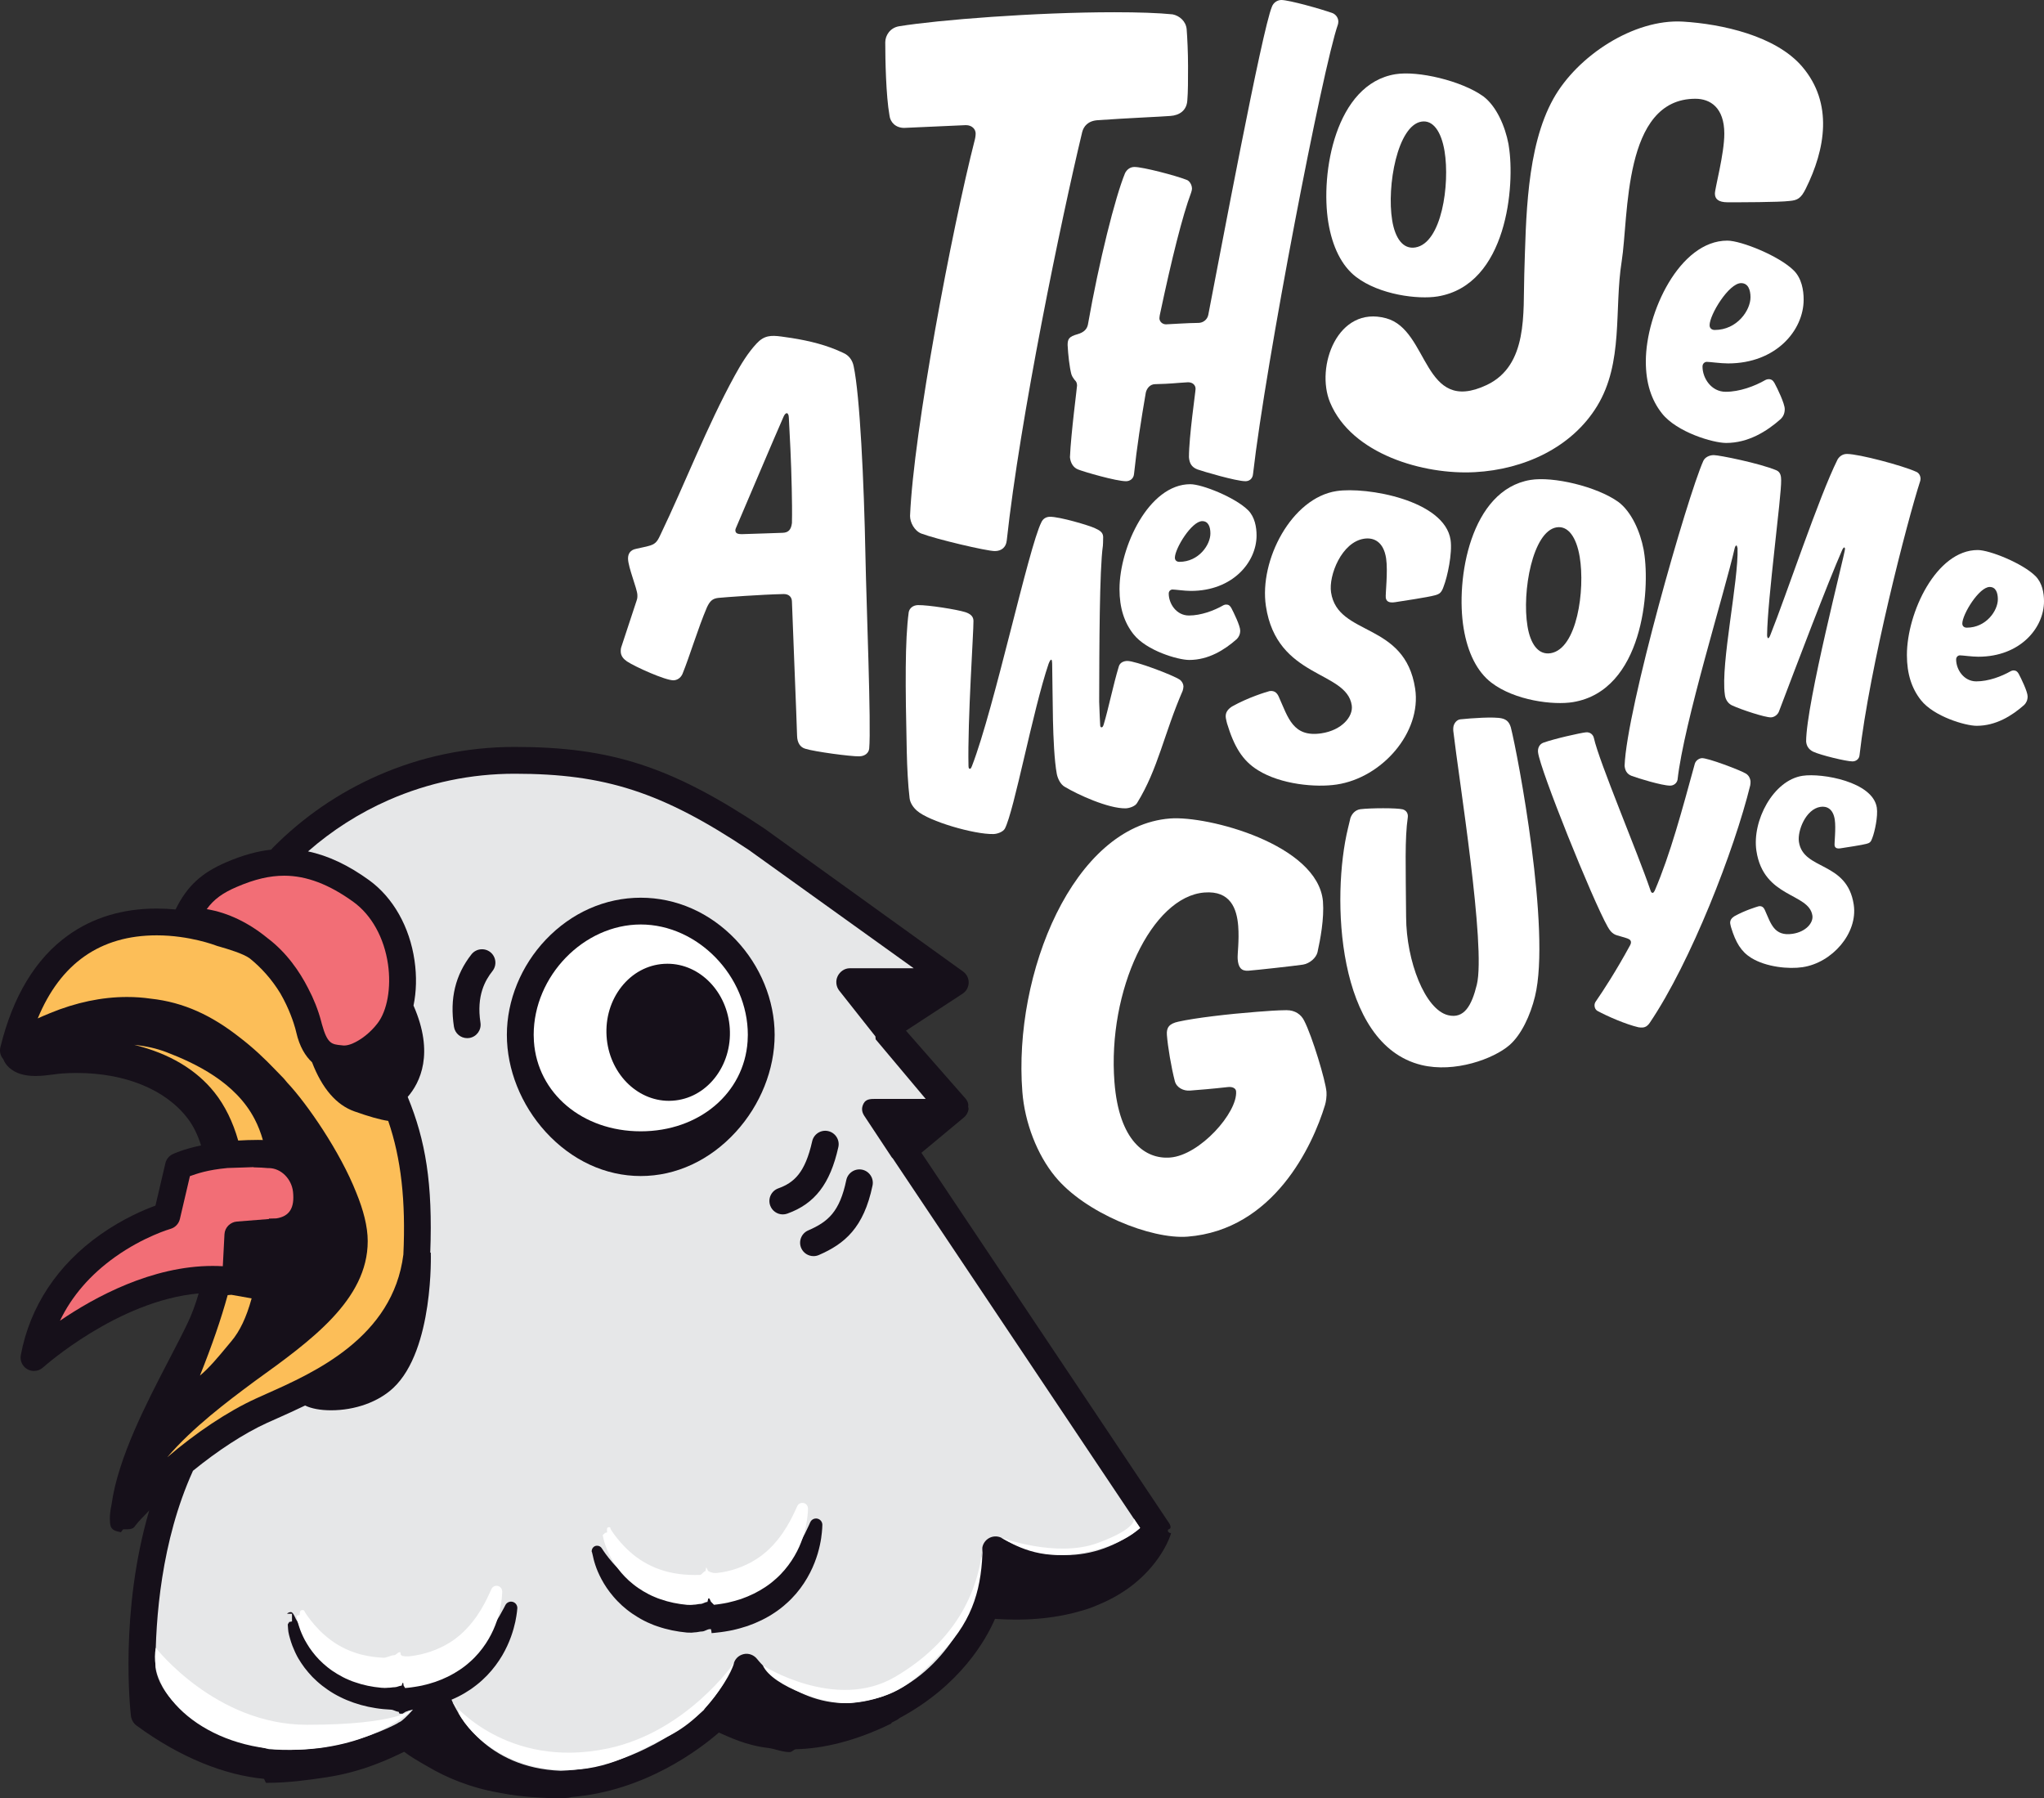 <?xml version="1.0" encoding="utf-8"?>
<!-- Generator: Adobe Illustrator 17.0.0, SVG Export Plug-In . SVG Version: 6.00 Build 0)  -->
<!DOCTYPE svg PUBLIC "-//W3C//DTD SVG 1.1//EN" "http://www.w3.org/Graphics/SVG/1.1/DTD/svg11.dtd">
<svg version="1.1" id="Isolation_Mode" xmlns="http://www.w3.org/2000/svg" xmlns:xlink="http://www.w3.org/1999/xlink" x="0px"
	 y="0px" width="266px" height="233.999px" viewBox="0 0 266 233.999" enable-background="new 0 0 266 233.999"
	 xml:space="preserve">
<rect x="0" y="0" width="266" height="233.999" fill="#333333" stroke="none"/>
<g>
	<g>
		<path fill="#FFFFFF" d="M172.865,28.959c0.521,3.164,1.738,5.635,3.597,7.066c3.055,2.345,8.085,2.965,10.63,2.549
			c9.093-1.496,10.082-14.542,9.258-19.561l-0.044-0.292c-0.44-2.304-1.562-4.904-3.282-6.191c-2.83-2.023-8.504-3.357-11.437-2.872
			C173.795,10.937,171.807,22.515,172.865,28.959z M184.982,15.827c1.524-0.251,2.591,1.314,3.01,3.856
			c0.703,4.293-0.36,11.953-3.806,12.519c-1.632,0.267-2.636-1.251-3.008-3.504C180.434,24.176,181.878,16.337,184.982,15.827z"/>
		<path fill="#FFFFFF" d="M194.085,88.835c3.051,2.335,8.085,2.954,10.628,2.53c9.091-1.511,10.065-14.557,9.229-19.578
			l-0.047-0.283c-0.44-2.309-1.569-4.907-3.294-6.193c-2.83-2.017-8.504-3.344-11.439-2.856c-7.795,1.299-9.76,12.881-8.687,19.317
			C190.996,84.94,192.22,87.406,194.085,88.835z M202.564,68.625c1.522-0.251,2.594,1.308,3.015,3.846
			c0.712,4.293-0.332,11.953-3.777,12.529c-1.637,0.27-2.649-1.249-3.017-3.502C198.034,76.981,199.459,69.138,202.564,68.625z"/>
		<path fill="#FFFFFF" d="M152.583,76.713c0.362,0,1.556,0.182,2.401,0.182c5.429,0,8.541-3.741,8.541-7.213
			c0-1.065-0.218-2.403-1.103-3.288c-1.653-1.65-5.964-3.385-7.524-3.385c-5.382,0-9.209,8.14-9.209,13.66
			c0,2.449,0.627,4.356,1.829,5.871c1.689,2.134,5.78,3.34,7.245,3.34c2.494,0,4.581-1.292,6.186-2.715
			c0.267-0.27,0.447-0.626,0.447-1.109c0-0.626-0.851-2.362-1.156-2.939c-0.18-0.311-0.358-0.447-0.669-0.447
			c-0.178,0-0.358,0.09-0.358,0.09c-1.243,0.712-2.938,1.335-4.492,1.335c-1.643,0-2.625-1.557-2.625-2.849
			C152.094,76.895,152.361,76.713,152.583,76.713z M156.457,67.815c0.798,0,1.061,0.754,1.061,1.605
			c0,1.466-1.503,3.693-4.044,3.693c-0.309,0-0.578-0.176-0.578-0.538C152.897,71.378,155.077,67.815,156.457,67.815z"/>
		<path fill="#FFFFFF" d="M255.056,85.281c0.356,0,1.556,0.178,2.403,0.178c5.428,0,8.541-3.737,8.541-7.206
			c0-1.067-0.22-2.4-1.11-3.286c-1.649-1.651-5.96-3.391-7.518-3.391c-5.386,0-9.214,8.147-9.214,13.664
			c0,2.447,0.627,4.358,1.827,5.872c1.689,2.133,5.784,3.337,7.251,3.337c2.496,0,4.579-1.292,6.186-2.714
			c0.267-0.268,0.445-0.622,0.445-1.109c0-0.625-0.851-2.36-1.158-2.939c-0.18-0.309-0.354-0.445-0.669-0.445
			c-0.176,0-0.354,0.09-0.354,0.09c-1.243,0.712-2.939,1.335-4.493,1.335c-1.647,0-2.627-1.559-2.627-2.849
			C254.567,85.458,254.838,85.281,255.056,85.281z M258.931,76.381c0.802,0,1.063,0.757,1.063,1.606
			c0,1.464-1.509,3.691-4.046,3.691c-0.311,0-0.578-0.176-0.578-0.536C255.37,79.946,257.548,76.381,258.931,76.381z"/>
		<path fill="#FFFFFF" d="M126.968,17.374c0,0.365-0.089,0.727-0.089,0.727c-3.015,11.771-7.996,38.098-8.448,49.039
			c0,0.823,0.542,1.916,1.459,2.287c1.91,0.727,8.482,2.283,9.579,2.283c0.821,0,1.454-0.457,1.546-1.372
			c1.732-15.959,7.082-41.745,9.817-53.147c0.184-0.727,0.73-1.462,2.009-1.55c3.921-0.279,8.392-0.459,9.483-0.554
			c1.188-0.086,2.102-0.725,2.189-2.003c0.095-1.097,0.095-2.641,0.095-4.474c0-1.822-0.095-3.738-0.182-4.828
			c-0.097-1.006-0.914-1.733-1.829-1.915c-1.825-0.185-4.463-0.275-7.569-0.275c-10.306,0-22.989,1.003-28.002,1.822
			c-1.182,0.183-1.821,1.188-1.821,2.095c0,2.283,0.092,6.931,0.546,9.492c0.093,0.911,0.816,1.642,1.916,1.642
			c0.183,0,7.93-0.36,8.027-0.36C126.511,16.284,126.968,16.827,126.968,17.374z"/>
		<path fill="#FFFFFF" d="M147.633,21.728c-0.546,0-0.972,0.311-1.222,0.801c-1.285,3.125-3.37,11.404-4.838,19.736
			c-0.125,0.555-0.495,0.985-1.355,1.228c-1.099,0.306-1.281,0.613-1.281,1.408c0.059,1.227,0.243,2.881,0.489,3.805
			c0.121,0.365,0.3,0.549,0.426,0.737c0.188,0.183,0.311,0.363,0.311,0.73c0,0.248-0.794,6.255-0.923,9.32
			c0.064,0.735,0.432,1.35,1.042,1.593c0.737,0.304,4.967,1.534,6.254,1.534c0.489,0,0.98-0.306,1.04-0.919
			c0.368-3.494,0.923-7.052,1.535-10.607c0.125-0.552,0.548-1.103,1.228-1.103c2.329-0.062,2.179-0.122,4.262-0.247
			c0.616,0,0.987,0.369,0.987,0.856c0,0.375-0.862,6.196-0.862,8.892c0.059,0.735,0.303,1.286,1.103,1.593
			c0.677,0.243,5.026,1.534,6.25,1.534c0.495,0,0.927-0.306,0.984-0.919c1.656-14.527,9.085-52.936,11.049-58.514
			c0,0,0.055-0.184,0.055-0.366c0-0.489-0.307-0.916-0.733-1.105C171.898,1.16,167.735,0,166.755,0
			c-0.555,0-1.044,0.369-1.226,0.862c-1.289,3.001-6.76,32.275-8.288,40.12c-0.123,0.611-0.676,1.037-1.289,1.037
			c-1.226,0-3.959,0.187-4.207,0.187c-0.489,0-0.862-0.367-0.862-0.8c0-0.181,0.068-0.49,0.068-0.49
			c1.529-7.232,2.939-12.868,4.046-15.811c0,0,0.123-0.363,0.123-0.55c0-0.489-0.309-1.045-0.739-1.167
			C152.97,22.837,148.743,21.728,147.633,21.728z"/>
		<path fill="#FFFFFF" d="M193.473,50.102c-8.358,3.941-7.444-7.138-13.071-8.682c-6.328-1.736-9.239,6.298-7.313,10.945
			c2.803,6.753,12.197,9.445,18.855,9.076c6.408-0.347,12.607-3.211,15.891-8.585c3.474-5.674,2.21-12.566,3.205-18.838
			c0.932-5.843,0.123-21.166,9.591-21.166c1.924,0,3.766,1.134,3.766,4.549c0,2.624-1.224,7.089-1.224,7.791
			c0,0.689,0.438,1.132,1.66,1.132c1.402,0,6.739,0,8.051-0.173c1.052-0.086,1.493-0.356,2.102-1.574
			c2.568-5.155,3.612-11.138-0.453-15.902c-3.436-4.028-10.471-5.556-15.523-5.863c-6.4-0.377-13.753,4.47-16.859,10.04
			c-3.546,6.354-3.555,15.729-3.785,22.834C198.201,40.683,198.895,47.541,193.473,50.102z"/>
		<path fill="#FFFFFF" d="M111.095,47.669c-0.151-0.787-0.617-1.432-1.355-1.746c-2.114-1.015-4.404-1.57-6.712-1.936
			c-0.446-0.071-0.891-0.132-1.338-0.193c-1.386-0.182-2.246-0.151-3.24,0.917c-1.138,1.229-2.018,2.684-2.82,4.142
			c-3.691,6.733-6.42,13.947-9.741,20.86c-0.378,0.798-0.631,1.129-1.555,1.353c0,0-0.852,0.212-1.574,0.358
			c-0.718,0.143-1.038,0.615-1.031,1.275c0.028,1.181,1.2,3.928,1.217,4.719c0.008,0.263,0.008,0.459-0.116,0.789l-1.991,6.04
			c0,0-0.066,0.202-0.059,0.528c0.012,0.591,0.354,0.978,0.816,1.297c1.07,0.709,4.996,2.474,6.049,2.456
			c0.46-0.012,0.917-0.279,1.164-0.814c0.95-2.326,2.001-5.9,3.195-8.695c0.381-0.795,0.706-1.134,1.495-1.216
			c0.787-0.079,5.527-0.435,8.491-0.499c0.658-0.007,1.061,0.378,1.07,0.975c0.02,1.045,0.64,15.954,0.669,17.469
			c0.02,0.924,0.424,1.511,1.083,1.69c1.195,0.379,5.892,1.008,7.005,0.984c0.794-0.017,1.246-0.48,1.298-1.013
			c0.274-2.977-0.365-18.73-0.487-24.992C112.437,62.539,111.894,51.407,111.095,47.669z M103.061,68.063
			c-0.114,0.924-0.505,1.254-1.231,1.271c-0.857,0.015-3.556,0.14-5.205,0.172c-0.658,0.012-0.922-0.11-0.928-0.513
			C95.694,68.861,95.82,68.6,95.82,68.6c2.393-5.588,4.595-10.835,6.173-14.427c0.128-0.262,0.261-0.398,0.393-0.405
			c0.132,0,0.266,0.197,0.272,0.598c0.11,2.102,0.307,5.588,0.378,9.215C103.066,65.095,103.094,66.61,103.061,68.063z"/>
		<path fill="#FFFFFF" d="M136.798,85.843c0.116-0.003,0.121,0.367,0.127,0.525c0.011,0.409,0.072,5.893,0.104,7.348
			c0.053,2.29,0.174,5.257,0.504,7.019c0.131,0.623,0.493,1.346,1.016,1.644c1.654,1.001,5.685,2.856,7.941,2.81
			c0.525-0.017,1.27-0.29,1.493-0.706c2.739-4.439,3.499-9.02,5.924-14.587c0.051-0.157,0.106-0.419,0.104-0.574
			c-0.008-0.314-0.191-0.67-0.483-0.877c-0.881-0.598-5.795-2.459-6.838-2.435c-0.462,0.012-0.934,0.207-1.086,0.699
			c-0.72,2.354-1.342,5.481-1.973,7.569c-0.082,0.273-0.167,0.371-0.281,0.371c-0.119,0.004-0.176-0.097-0.18-0.358
			c0,0-0.104-1.978-0.127-2.963c0.019-6.872,0.032-17.196,0.485-20.322c0,0,0.044-0.732,0.034-1.151
			c-0.017-0.625-0.544-0.878-1.073-1.121c-0.701-0.345-4.607-1.511-5.881-1.486c-0.462,0.017-0.862,0.229-1.082,0.703
			c-1.664,3.265-6.125,24.209-9.032,31.714c-0.11,0.268-0.163,0.379-0.279,0.379c-0.112,0-0.174-0.102-0.178-0.372
			c-0.133-5.979,0.676-17.546,0.646-18.897c-0.011-0.622-0.489-0.929-1.069-1.119c-1.101-0.347-4.825-0.939-6.158-0.913
			c-0.639,0.018-1.093,0.393-1.199,0.918c-0.493,3.704-0.448,9.429-0.253,18.167c0.049,2.129,0.153,4.214,0.366,6.032
			c0.069,0.622,0.491,1.234,0.96,1.635c1.54,1.379,7.456,3.098,9.944,3.039c0.525-0.008,1.266-0.285,1.495-0.704
			c1.218-2.318,3.631-15.376,5.693-21.455C136.624,85.956,136.737,85.843,136.798,85.843z"/>
		<path fill="#FFFFFF" d="M154.537,160.926c11.206-0.875,16.283-11.808,17.896-17.127c0.127-0.413,0.237-1.152,0.191-1.715
			c-0.114-1.446-1.855-7.239-2.907-9.27c-0.383-0.779-1.16-1.365-2.297-1.359c-1.137,0.006-2.424,0.1-3.874,0.214
			c-3.711,0.288-7.969,0.786-10.196,1.281c-1.204,0.258-1.569,0.775-1.492,1.738c0.116,1.529,0.563,4.178,1.031,6.003
			c0.233,0.874,1.16,1.289,1.96,1.228c1.289-0.102,2.742-0.212,4.994-0.464c0.565-0.049,0.989,0.163,1.018,0.565
			c0.214,2.74-4.709,8.313-8.579,8.609c-3.229,0.256-6.656-2.151-7.251-9.816c-0.925-11.933,4.859-24.145,11.714-24.671
			c3.383-0.265,4.213,2.105,4.391,4.358c0.15,1.937-0.121,3.661-0.068,4.307c0.078,1.052,0.442,1.586,1.414,1.51
			c1.131-0.087,5.875-0.614,7.073-0.788c0.881-0.146,1.715-0.868,1.899-1.609c0.364-1.647,0.887-4.37,0.711-6.624
			c-0.658-7.407-14.981-11.172-19.901-10.786c-12.578,0.97-20.417,20.162-19.219,35.559c0.309,4.031,1.933,8.203,4.262,11.027
			C141.163,157.822,149.782,161.29,154.537,160.926z"/>
		<path fill="#FFFFFF" d="M184.969,138.586c4.346,1.065,9.415-0.807,11.46-2.577c1.554-1.347,2.733-3.885,3.332-6.354
			c2.104-8.592-2.24-31.441-3.144-34.995c-0.184-0.606-0.472-1.007-1.154-1.172c-0.997-0.247-3.995-0.032-5.416,0.118
			c-0.462,0.052-0.783,0.472-0.889,0.888c-0.059,0.268-0.032,0.608-0.032,0.608c0.709,6.167,4.268,28.105,3.064,33.03
			c-0.667,2.731-1.652,4.484-3.743,3.974c-2.989-0.73-5.437-7.019-5.46-12.799c-0.046-6.62-0.182-10.146,0.218-12.935
			c0.076-0.538-0.212-0.939-0.684-1.058c-0.785-0.188-4.12-0.177-5.494-0.012c-0.692,0.107-1.092,0.622-1.281,1.129l-0.315,1.316
			C173.236,116.709,173.911,135.876,184.969,138.586z"/>
		<path fill="#FFFFFF" d="M159.69,94.158c0.906,2.973,1.99,4.823,4.025,6.073c2.977,1.859,7.533,2.268,10.236,1.859
			c5.907-0.883,11.066-6.783,10.215-12.465c-1.321-8.782-10.078-6.751-10.948-12.55c-0.332-2.195,1.38-6.538,4.308-6.974
			c1.234-0.186,2.528,0.365,2.86,2.566c0.252,1.687-0.108,4.676-0.044,5.124c0.07,0.45,0.394,0.69,1.183,0.576
			c0.902-0.139,4.336-0.654,5.162-0.89c0.665-0.162,0.927-0.369,1.204-1.218c0.457-1.166,1.139-4.259,0.881-6.006
			c-0.781-5.177-10.939-6.935-14.822-6.352c-5.858,0.875-10.105,8.996-9.21,14.965c1.416,9.464,10.488,8.357,11.172,12.916
			c0.218,1.464-1.3,3.247-3.946,3.644c-3.718,0.559-4.332-2.058-5.547-4.753c-0.169-0.378-0.472-0.851-1.202-0.742
			c-0.5,0.136-2.759,0.817-4.882,2.002c-0.576,0.373-0.912,0.825-0.809,1.503C159.557,93.653,159.69,94.158,159.69,94.158z"/>
		<path fill="#FFFFFF" d="M238.748,110.015c0.045,0.292,0.261,0.454,0.771,0.375c0.586-0.09,2.826-0.426,3.368-0.581
			c0.432-0.103,0.601-0.241,0.783-0.796c0.294-0.756,0.743-2.773,0.574-3.91c-0.506-3.38-7.135-4.529-9.663-4.149
			c-3.821,0.576-6.593,5.871-6.008,9.759c0.925,6.174,6.84,5.452,7.285,8.427c0.144,0.952-0.845,2.116-2.572,2.377
			c-2.424,0.362-2.826-1.342-3.616-3.1c-0.114-0.245-0.307-0.559-0.787-0.488c-0.326,0.094-1.793,0.535-3.182,1.305
			c-0.373,0.243-0.597,0.544-0.531,0.98c0.023,0.146,0.11,0.47,0.11,0.47c0.591,1.942,1.298,3.149,2.623,3.968
			c1.95,1.207,4.914,1.476,6.68,1.207c3.849-0.574,7.213-4.421,6.658-8.128c-0.858-5.728-6.57-4.405-7.135-8.185
			c-0.214-1.431,0.896-4.262,2.807-4.55c0.805-0.121,1.647,0.239,1.859,1.672C238.939,107.774,238.706,109.721,238.748,110.015z"/>
		<path fill="#FFFFFF" d="M230.119,83.047c-0.104,0-0.155-0.204-0.155-0.408c0.051-4.658,1.882-18.145,1.829-20.12
			c0-0.503-0.051-1.063-0.606-1.314c-2.178-0.917-7.452-1.98-8.157-1.98c-0.612,0-1.166,0.304-1.37,0.759
			c-2.081,4.668-9.984,32.317-10.24,39.666c0.053,0.559,0.256,1.061,0.912,1.314c0.806,0.306,3.953,1.271,5.015,1.271
			c0.455,0,0.866-0.306,0.963-0.759c0.815-7.397,6.14-24.409,7.45-30.193c0.053-0.199,0.155-0.302,0.207-0.302
			c0.051,0,0.1,0.103,0.152,0.358c0.148,4.203-2.215,15.072-1.655,19.025c0.046,0.504,0.3,1.114,0.908,1.417
			c1.317,0.608,4.306,1.571,5.066,1.571c0.462,0,0.915-0.353,1.067-0.761c2.327-6.129,6.271-16.543,8.244-21.052
			c0.1-0.2,0.201-0.303,0.252-0.303c0.051,0,0.102,0.103,0.102,0.2c0,0.611-5.058,20.093-5.058,25.057
			c0.051,0.558,0.303,1.015,0.912,1.323c0.963,0.453,4.306,1.266,5.119,1.266c0.455,0,0.86-0.307,0.912-0.764
			c1.317-11.554,6.222-30.53,7.895-35.699c0,0,0.051-0.153,0.051-0.303c0-0.404-0.201-0.815-0.661-0.963
			c-1.673-0.759-7.349-2.28-8.917-2.28c-0.555,0-0.961,0.302-1.213,0.706c-2.435,4.872-6.648,17.592-8.778,22.915
			C230.369,82.694,230.22,83.047,230.119,83.047z"/>
		<path fill="#FFFFFF" d="M222.12,47.088c0.409,0,1.793,0.204,2.765,0.204c6.248,0,9.836-4.308,9.836-8.305
			c0-1.223-0.256-2.767-1.281-3.785c-1.895-1.899-6.86-3.889-8.657-3.889c-6.197,0-10.6,9.37-10.6,15.724
			c0,2.814,0.716,5.014,2.102,6.763c1.941,2.454,6.656,3.841,8.346,3.841c2.867,0,5.274-1.484,7.12-3.124
			c0.307-0.311,0.51-0.717,0.51-1.284c0-0.717-0.966-2.715-1.33-3.381c-0.203-0.357-0.409-0.51-0.764-0.51
			c-0.207,0-0.411,0.102-0.411,0.102c-1.435,0.825-3.387,1.54-5.176,1.54c-1.897,0-3.021-1.793-3.021-3.28
			C221.559,47.293,221.864,47.088,222.12,47.088z M226.581,36.843c0.917,0,1.224,0.87,1.224,1.841c0,1.689-1.736,4.255-4.662,4.255
			c-0.358,0-0.661-0.21-0.661-0.618C222.482,40.941,224.989,36.843,226.581,36.843z"/>
		<path fill="#FFFFFF" d="M207.692,130.289c-0.131,0.174-0.209,0.385-0.18,0.637c0.021,0.252,0.153,0.497,0.373,0.622
			c1.306,0.709,3.72,1.755,5.342,2.132c0.163,0.028,0.421,0.049,0.565,0.028c0.406-0.042,0.684-0.28,0.902-0.61
			c5.346-7.908,10.999-22.453,13.076-30.899c0.03-0.15,0.051-0.408,0.036-0.559c-0.038-0.303-0.18-0.697-0.572-0.956
			c-0.658-0.429-5.085-2.105-5.788-2.026c-0.402,0.048-0.771,0.347-0.885,0.717c-1.647,5.999-3.176,11.754-5.221,16.527
			c-0.085,0.164-0.169,0.281-0.271,0.288c-0.097,0.007-0.218-0.078-0.296-0.375c-1.706-4.997-6.673-16.693-7.349-19.777
			c-0.097-0.44-0.495-0.802-1.05-0.74c-0.756,0.086-4.08,0.827-5.551,1.357c-0.529,0.217-0.726,0.744-0.665,1.251
			c0.263,2.263,7.065,19.149,9.053,22.681c0.25,0.432,0.572,0.955,1.251,1.135l1.114,0.328c0.368,0.112,0.642,0.229,0.673,0.531
			c0.017,0.201-0.112,0.421-0.112,0.421C210.339,126.317,208.607,128.969,207.692,130.289z"/>
	</g>
	<g>
		<path fill="#16101A" d="M152,199.068c0-0.042,0.206-0.087,0.202-0.129c-0.002-0.017,0.105-0.032,0.101-0.049
			c-0.008-0.055,0.035-0.11,0.02-0.163c-0.004-0.017,0.018-0.028,0.016-0.038c-0.013-0.04-0.012-0.089-0.029-0.129
			c-0.006-0.019-0.008-0.034-0.015-0.055c-0.017-0.038-0.03-0.08-0.05-0.114c-0.008-0.015-0.013-0.032-0.017-0.047
			c-0.029-0.051-0.063-0.102-0.092-0.152l0,0l-32.227-48.18l5.526-4.595c0.061-0.051,0.121-0.106,0.174-0.165
			c0.011-0.017,0.026-0.028,0.036-0.047c0.051-0.059,0.1-0.121,0.144-0.186c0.002-0.007,0.01-0.017,0.015-0.028
			c0.036-0.055,0.066-0.119,0.095-0.18c0.008-0.017,0.015-0.036,0.023-0.051c0.029-0.07,0.057-0.142,0.078-0.218
			c0-0.013,0.004-0.023,0.008-0.034c0.015-0.068,0.03-0.129,0.038-0.197c0.002-0.021,0.002-0.04,0.004-0.061
			c0.004-0.011-0.024-0.026-0.022-0.036c0.006-0.064-0.029-0.129-0.029-0.193c0-0.015,0-0.03,0-0.04
			c0-0.068,0.019-0.135,0.009-0.201c-0.004-0.021,0.007-0.038,0.004-0.055c-0.019-0.074-0.033-0.15-0.056-0.224
			c-0.004-0.002,0-0.011,0-0.017c-0.004-0.01-0.007-0.019-0.009-0.032c-0.032-0.061-0.054-0.129-0.09-0.193
			c-0.007-0.008-0.01-0.023-0.019-0.029c-0.034-0.072-0.082-0.14-0.123-0.203c-0.013-0.008-0.027-0.025-0.038-0.038
			c-0.017-0.023-0.03-0.042-0.051-0.061l-7.725-8.806l7.372-4.815c0.055-0.038,0.106-0.078,0.155-0.119
			c0.011-0.006,0.021-0.017,0.032-0.028c0.1-0.083,0.18-0.178,0.26-0.271c0.006-0.015,0.015-0.03,0.021-0.04
			c0.036-0.053,0.072-0.101,0.101-0.157c0,0,0.004,0,0.004-0.008c0.025-0.047,0.053-0.102,0.074-0.157
			c0.011-0.015,0.013-0.032,0.019-0.047c0.023-0.055,0.042-0.114,0.059-0.176c0-0.007,0.004-0.011,0.004-0.015
			c0.015-0.055,0.028-0.116,0.034-0.171c0.004-0.013,0.008-0.025,0.011-0.04c0.006-0.064,0.013-0.127,0.013-0.188l0.004-0.011
			c0,0-0.004-0.008-0.004-0.015c0.004-0.061,0-0.114-0.006-0.172c0-0.015,0-0.025-0.004-0.04c-0.004-0.064-0.013-0.121-0.029-0.18
			c-0.002-0.015-0.004-0.023-0.008-0.038c-0.008-0.032-0.013-0.061-0.026-0.089c-0.004-0.021-0.01-0.038-0.021-0.061
			c-0.002-0.011-0.006-0.028-0.011-0.04c-0.021-0.064-0.047-0.119-0.074-0.171c-0.004-0.008-0.008-0.013-0.008-0.021
			c-0.025-0.051-0.055-0.097-0.085-0.146c-0.009-0.015-0.015-0.021-0.021-0.032c-0.04-0.055-0.074-0.11-0.114-0.152
			c-0.004-0.008-0.013-0.011-0.015-0.017c-0.038-0.042-0.076-0.083-0.116-0.121c-0.008-0.011-0.023-0.023-0.03-0.032
			c-0.047-0.04-0.095-0.078-0.144-0.119c-0.002,0-0.006-0.004-0.011-0.006l-25.844-18.601c-0.019-0.013-0.035-0.024-0.051-0.037
			c-12.02-8.021-19.907-10.594-32.46-10.594c-6.188,0-12.178,1.251-17.802,3.718c-5.128,2.254-9.733,5.417-13.689,9.414
			c-0.071,0.071-0.134,0.15-0.191,0.233c-1.835,0.202-3.729,0.73-5.837,1.633c-3.251,1.388-5.119,3.108-6.614,6.152
			c-0.775-0.074-1.596-0.118-2.448-0.118c-4.433,0-8.323,1.172-11.556,3.495c-4.213,3.022-7.171,7.919-8.796,14.555
			c-0.139,0.563,0.016,1.143,0.383,1.558c0.152,0.402,0.404,0.771,0.753,1.086c0.81,0.737,1.934,1.094,3.432,1.094
			c0.855,0,1.699-0.114,2.443-0.212c0.371-0.049,0.723-0.095,0.987-0.112c0.637-0.047,1.284-0.07,1.923-0.07
			c6.288,0,11.548,2.141,14.423,5.878c0.738,0.953,1.329,2.147,1.772,3.549c-2.407,0.508-3.637,1.114-3.726,1.156
			c-0.46,0.229-0.798,0.658-0.915,1.16l-1.293,5.52c-1.432,0.517-4.213,1.681-7.171,3.769c-5.599,3.953-9.177,9.38-10.351,15.685
			c-0.14,0.737,0.209,1.478,0.863,1.842c0.267,0.15,0.561,0.22,0.851,0.22c0.423,0,0.843-0.152,1.172-0.451
			c0.1-0.093,9.742-8.704,20.259-9.638c-0.423,1.486-0.959,2.846-1.392,3.76c-0.655,1.38-1.497,3.002-2.388,4.717
			c-3.032,5.825-6.731,12.947-7.558,19.001c-0.333,1.512-0.201,2.42-0.161,2.634c0.132,0.686,0.655,0.805,1.332,0.953
			c0.127,0.032,0.256-0.377,0.386-0.377c0,0,0.003,0,0.007,0c0.003,0,0.008,0,0.011,0c0.652,0,1.223,0.061,1.521-0.472
			c0.536-0.716,1.141-1.244,1.812-1.983c-3.888,13.214-2.46,26.093-2.388,26.718c0.055,0.481,0.311,0.969,0.7,1.259
			c5.78,4.243,11.561,6.472,16.585,6.951c0.112,0.025,0.219,0.527,0.331,0.527c0.014,0,0.029,0,0.045,0
			c2.888,0,5.522-0.386,7.742-0.717c4.779-0.711,8.419-2.484,10.155-3.329c0.685,0.538,1.73,1.164,3.111,1.95
			c2.298,1.355,5.396,2.709,9.266,3.382c1.618,0.33,3.378,0.54,5.273,0.631c0.965,0.07,1.74,0.081,2.333,0.081l0,0
			c0.875,0,1.33-0.056,1.412-0.062c0.126-0.017,0.241-0.052,0.356-0.086c9.583-0.769,16.739-6.248,19.208-8.393
			c1.266,0.542,3.496,1.67,6.447,2.007c0.866,0.114,1.788,0.535,2.778,0.535h0.004c0.266,0,0.532-0.361,0.803-0.375
			c3.544-0.078,7.758-1.064,12.378-3.33c0.032-0.015,0.064-0.125,0.096-0.141c0.202-0.085,0.401-0.218,0.603-0.307
			c0.15-0.068,0.282-0.175,0.402-0.276c7.947-4.271,11.275-10.248,12.422-12.91c4.601,0.315,8.291-0.177,11.215-1.043
			c0.33-0.091,0.654-0.187,0.961-0.295c0.4-0.138,0.788-0.287,1.162-0.455c2.069-0.838,3.661-1.86,4.861-2.84
			c3.601-2.947,4.63-6.223,4.668-6.363c0-0.007,0.006-0.011,0.006-0.019c0.015-0.049,0.03-0.102,0.036-0.153
			c0-0.004-0.209-0.011-0.205-0.017c0.008-0.064-0.192-0.123-0.192-0.176c0-0.017,0-0.03,0-0.044c0-0.047,0-0.085,0-0.133
			C152,199.104,152,199.089,152,199.068z"/>
		<path fill="#F26E76" d="M30.837,115.403c2.305-0.992,4.26-1.447,6.147-1.447c2.893,0,5.841,1.117,9.014,3.415
			c2.356,1.705,3.995,4.66,4.495,8.107c0.438,3.026-0.096,6.041-1.36,7.684c-0.927,1.207-2.147,2.164-3.3,2.651
			c-0.341,0.136-0.713,0.241-1.046,0.241c-0.046,0-0.089-0.006-0.132-0.008l-0.188-0.021c-1.314-0.123-1.863-0.18-2.577-2.757
			c-0.016-0.064-0.047-0.186-0.091-0.349c-0.4-1.51-0.977-2.951-1.699-4.319c-1.104-2.166-2.806-4.662-5.321-6.549
			c-2.374-1.946-5.099-3.289-7.873-3.744C27.84,117.007,29.01,116.182,30.837,115.403z"/>
		<path fill="#FCBE58" d="M27.92,142.171c-2.381-2.994-5.894-5.084-10.453-6.208c1.542,0.161,2.943,0.479,4.18,0.951
			c3.739,1.438,9.001,3.904,11.494,8.719c0.441,0.845,0.795,1.753,1.067,2.716c-0.213-0.006-0.423-0.011-0.634-0.011
			c-0.916,0-1.774,0.032-2.576,0.08C30.315,146.001,29.267,143.863,27.92,142.171z"/>
		<path fill="#FCBE58" d="M30.111,168.494l2.633,0.464l-0.023,0.089c-0.661,2.384-1.508,4.173-2.601,5.473
			c-0.19,0.227-0.386,0.464-0.592,0.709c-1.084,1.309-2.303,2.778-3.509,3.777c1.586-3.972,2.737-7.311,3.609-10.472L30.111,168.494
			z"/>
		<path fill="#F26E76" d="M14.981,163.569c3.705-2.64,7.17-3.646,7.203-3.654c0.612-0.174,1.081-0.665,1.226-1.287l1.306-5.577
			c0.909-0.316,2.221-0.809,4.901-1.059c1.07-0.047,3.383-0.095,3.383-0.114v0.028l1.026,0.036c0.108-0.004,0.695,0.06,0.801,0.06
			c0.046,0,0.085,0,0.127,0c1.645,0,2.996,1.439,3.176,3.078c0.229,2.092-0.448,3.208-2.17,3.47L35,158.576v0.055l-4.156,0.328
			c-0.878,0.066-1.589,0.775-1.632,1.652l-0.217,4.163c-0.433-0.023-0.878-0.038-1.317-0.038c-7.894,0-15.328,4.027-19.874,7.131
			C9.342,168.659,11.741,165.883,14.981,163.569z"/>
		<path fill="#FCBE58" d="M32.774,180.012l0.47-0.347c0.007-0.004,0.018-0.015,0.029-0.021c7.168-5.162,14.581-10.5,14.581-18.135
			c0-1.92-0.578-4.074-1.471-6.261c-2.122-5.405-6.444-11.635-8.954-14.313c-0.017-0.015-0.031-0.032-0.047-0.047
			c-0.219-0.267-0.364-0.44-0.408-0.491c-0.021-0.028-0.048-0.059-0.073-0.083c-0.404-0.421-0.803-0.834-1.201-1.236
			c-1.169-1.22-2.7-2.706-4.587-4.139c-3.514-2.752-7.14-4.514-11.514-4.986c-0.986-0.144-2.007-0.216-3.07-0.216
			c-3.252,0-6.63,0.703-10.032,2.105l-0.09,0.04c-0.538,0.218-1.033,0.43-1.494,0.644c2.962-7.176,8.154-10.811,15.49-10.811
			c4.278,0,7.688,1.321,7.72,1.332c0.052,0.021,0.106,0.036,0.161,0.057l0.315,0.089c1.126,0.33,3.011,0.885,3.891,1.512
			c1.512,1.213,2.894,2.755,3.99,4.557c1.17,2.014,1.754,3.879,1.945,4.563c0.043,0.167,0.091,0.337,0.128,0.51
			c0.431,1.882,1.2,3.104,2.054,3.896c1.314,3.415,3.167,5.564,5.522,6.396c1.884,0.669,3.353,1.084,4.391,1.236
			c1.683,4.874,2.299,10.46,1.974,17.388c-1.349,10.798-11.645,15.376-17.801,18.116c-0.49,0.214-0.954,0.423-1.381,0.622
			c-3.692,1.681-7.865,4.495-11.541,7.639C25.067,185.754,29.711,182.296,32.774,180.012z"/>
		<path fill="#E6E7E8" d="M138.623,202.369L138.623,202.369c-4.645,0-8.098-2.138-8.124-2.164c-0.529-0.33-1.188-0.362-1.74-0.078
			c-0.553,0.288-0.912,0.843-0.947,1.465c-0.101,2.041-0.489,5.38-1.029,6.39c-0.002,0.008-0.004,0.013-0.006,0.017
			c-0.032,0.055-0.057,0.119-0.08,0.182c-0.006,0.006-0.008,0.019-0.011,0.025c-0.015,0.034-0.025,0.072-0.034,0.106
			c-0.025,0.08-3.106,9.255-11.713,12.41c-1.661,0.599-3.321,0.904-4.941,0.904c-6.966,0-11.405-5.649-11.444-5.706
			c-0.418-0.548-1.12-0.832-1.79-0.667c-0.67,0.161-1.174,0.667-1.301,1.342c-0.055,0.197-0.691,2.238-3.684,5.662
			c-0.073,0.085-0.134,0.176-0.191,0.275c-1.777,1.592-9.036,7.559-18.611,7.9c-9.774-0.366-13.405-7.334-14.219-9.251
			c0.594-0.248,1.165-0.534,1.709-0.855c0.278-0.172,0.549-0.343,0.815-0.517c0.257-0.191,0.516-0.366,0.757-0.565
			c0.494-0.383,0.935-0.8,1.345-1.217c0.817-0.849,1.465-1.743,1.975-2.604c0.506-0.862,0.871-1.692,1.142-2.439
			c0.268-0.743,0.442-1.406,0.561-1.95c0.121-0.548,0.167-0.985,0.212-1.275c0.034-0.299,0.046-0.457,0.046-0.457
			c0.024-0.313-0.141-0.635-0.442-0.79c-0.401-0.209-0.899-0.047-1.108,0.354l-0.003,0.008c0,0-0.069,0.129-0.194,0.373
			c-0.125,0.239-0.313,0.591-0.561,1.021c-0.498,0.86-1.242,2.058-2.314,3.248c-0.539,0.593-1.154,1.188-1.855,1.722
			c-0.179,0.131-0.351,0.271-0.542,0.392c-0.093,0.061-0.185,0.129-0.281,0.188c-0.096,0.064-0.193,0.121-0.288,0.182
			c-0.392,0.239-0.807,0.451-1.23,0.658c-0.86,0.39-1.788,0.715-2.775,0.934c-0.248,0.051-0.498,0.104-0.748,0.155
			c-0.254,0.034-0.507,0.078-0.767,0.11c-0.257,0.023-0.525,0.066-0.77,0.087l-0.371,0.026c-0.126,0.008-0.235,0.515-0.397,0.522
			L52.227,219h-0.224h-0.052h-0.007h-0.1c-0.268,0-0.532,0-0.799,0c-0.527,0-1.048-0.544-1.56-0.595
			c-1.023-0.112-2.004-0.544-2.921-0.824c-0.111-0.034-0.23-0.185-0.342-0.221c-0.11-0.04-0.22-0.144-0.332-0.185
			c-0.224-0.07-0.435-0.192-0.647-0.283c-0.428-0.169-0.831-0.386-1.215-0.598c-0.776-0.419-1.47-0.916-2.075-1.428
			c-0.304-0.25-0.59-0.512-0.847-0.775c-0.133-0.125-0.259-0.256-0.378-0.387c-0.123-0.125-0.234-0.255-0.344-0.384
			c-0.44-0.493-0.796-0.974-1.078-1.375c-0.279-0.402-0.493-0.733-0.623-0.961c-0.066-0.114-0.117-0.197-0.147-0.254
			c-0.03-0.044-0.047-0.081-0.047-0.081c-0.114-0.229-0.354-0.868-0.628-0.866C37.491,209.799,37.35,210,37.36,210H38
			c0,0,0,0.971,0,0.997c0,0.019-0.39,0.055-0.387,0.097c0.008,0.087-0.184,0.21-0.16,0.36c0.042,0.301,0.011,0.747,0.16,1.296
			c0.147,0.553,0.321,1.207,0.658,1.937c0.083,0.184,0.15,0.372,0.253,0.559c0.096,0.191,0.192,0.383,0.31,0.582
			c0.232,0.387,0.495,0.788,0.8,1.196c0.149,0.199,0.315,0.392,0.483,0.597c0.173,0.201,0.354,0.396,0.54,0.601
			c0.201,0.188,0.398,0.387,0.609,0.58c0.219,0.184,0.432,0.383,0.667,0.561c0.467,0.358,0.964,0.707,1.499,1.023
			c0.269,0.155,0.543,0.311,0.828,0.444c0.144,0.07,0.286,0.142,0.429,0.208c0.145,0.072,0.292,0.127,0.44,0.193
			c1.187,0.498,2.468,0.851,3.775,1.052l0.492,0.07c0.165,0.028,0.329,0.047,0.495,0.055c0.327,0.028,0.658,0.055,0.989,0.072
			c0.33,0.011,0.659,0.265,0.988,0.271L51.993,223h0.016h0.065h0.025h0.056h0.225l0.446-0.27c0.138,0,0.325-0.144,0.495-0.156
			l0.421-0.098c-0.747,0.851-1.404,1.458-1.713,1.606c-0.122,0.053-0.233,0.109-0.333,0.192c-0.964,0.521-4.721,2.372-9.9,3.12
			c-2.316,0.337-4.582,0.405-6.798,0.225c-7.612-1.774-11.234-4.656-12.931-6.756c-1.52-1.886-1.785-3.452-1.832-3.903
			c-0.01-6.257,0.739-16.406,4.846-25.491c0.01-0.023,0.018-0.047,0.03-0.074c3.159-2.577,6.616-4.855,9.647-6.236
			c0.419-0.188,0.874-0.389,1.35-0.603c1.07-0.479,2.293-1.023,3.598-1.656c0.801,0.394,1.977,0.622,3.372,0.622
			c3.135,0,6.164-1.088,8.105-2.913c5.299-4.969,4.884-17.607,4.88-17.607h-0.069c0.335-9-0.606-14.591-2.936-20.261
			c1.612-1.865,3.495-5.654,0.755-11.884c0.376-1.804,0.431-3.82,0.131-5.876c-0.634-4.374-2.785-8.176-5.897-10.434
			c-2.715-1.967-5.345-3.206-7.962-3.753c3.143-2.754,6.665-4.997,10.5-6.684c5.18-2.27,10.696-3.423,16.399-3.423
			c11.742,0,19.157,2.378,30.497,9.94L118.907,126h-8.326c-0.67,0-1.28,0.43-1.572,1.034c-0.293,0.601-0.21,1.344,0.203,1.871
			l4.685,5.928c0.008,0.011,0.019,0.029,0.026,0.036c0.013,0.017,0.021,0.367,0.031,0.377l6.511,7.754h-6.535
			c-0.64,0-1.228,0.015-1.534,0.578c-0.304,0.563-0.274,1.08,0.073,1.616l3.652,5.519c0,0,0.004-0.037,0.004-0.035
			c0.003,0,0.007-0.017,0.007-0.01l32.236,48.178C145.387,201.187,142.112,202.369,138.623,202.369z"/>
		<path d="M51.955,218.016L51.955,218.016C51.969,218.016,51.977,218.009,51.955,218.016z"/>
		<g>
			<path fill="#16101A" d="M78.314,201.479c0,0.004,0.021,0.036,0.053,0.078c0.037,0.059,0.093,0.144,0.161,0.248
				c0.146,0.22,0.378,0.536,0.679,0.921c0.306,0.385,0.689,0.841,1.158,1.311c0.116,0.121,0.237,0.243,0.367,0.362
				c0.126,0.121,0.262,0.246,0.402,0.36c0.27,0.245,0.571,0.489,0.889,0.724c0.634,0.472,1.354,0.917,2.154,1.292
				c0.395,0.188,0.81,0.366,1.249,0.51c0.214,0.076,0.433,0.159,0.662,0.214c0.111,0.036,0.222,0.068,0.335,0.098
				c0.116,0.032,0.235,0.055,0.351,0.082c0.927,0.225,1.92,0.35,2.948,0.4c0.513,0.025,1.037,0.001,1.564-0.008
				c0.264-0.019,0.531-0.071,0.797-0.071h0.1l0.013-0.007c0.047,0-0.052,0.007-0.037,0.007h0.028l0.055,0.013l0.225-0.009
				l0.444-0.037c0.16-0.011,0.272-0.029,0.398-0.044l0.367-0.052c0.243-0.032,0.508-0.093,0.765-0.122
				c0.255-0.049,0.503-0.112,0.759-0.163c0.243-0.064,0.492-0.127,0.736-0.193c0.971-0.282,1.878-0.656,2.715-1.097
				c0.412-0.229,0.814-0.47,1.187-0.728c0.095-0.072,0.188-0.135,0.279-0.199c0.09-0.07,0.179-0.14,0.268-0.207
				c0.183-0.133,0.348-0.284,0.52-0.419c0.664-0.58,1.244-1.207,1.749-1.832c1-1.251,1.671-2.49,2.115-3.379
				c0.224-0.449,0.392-0.805,0.5-1.054c0.113-0.248,0.17-0.383,0.17-0.383l0.008-0.01c0.181-0.413,0.668-0.595,1.083-0.413
				c0.31,0.14,0.491,0.445,0.488,0.76c0,0-0.004,0.157-0.019,0.457c-0.026,0.294-0.049,0.735-0.137,1.285
				c-0.084,0.55-0.221,1.224-0.445,1.988c-0.227,0.754-0.539,1.603-0.997,2.492c-0.456,0.893-1.049,1.825-1.813,2.721
				c-0.386,0.443-0.803,0.887-1.275,1.292c-0.225,0.218-0.474,0.411-0.723,0.612c-0.251,0.193-0.511,0.383-0.782,0.563
				c-1.072,0.722-2.285,1.313-3.555,1.753c-0.317,0.104-0.639,0.201-0.959,0.29c-0.325,0.085-0.652,0.176-0.979,0.246
				c-0.331,0.064-0.648,0.129-0.994,0.18l-0.519,0.076c-0.171,0.019-0.357,0.051-0.493,0.057l-0.444,0.049l-0.224,0.019
				l-0.057,0.004l-0.028-0.258L92.516,212h-0.018h-0.125c-0.328,0-0.657,0.288-0.989,0.301c-0.33,0-0.661,0.121-0.991,0.119
				c-0.165,0-0.33,0.053-0.496,0.038l-0.495-0.012c-1.316-0.123-2.618-0.384-3.83-0.805c-0.152-0.055-0.303-0.098-0.452-0.157
				c-0.145-0.064-0.293-0.123-0.441-0.184c-0.29-0.114-0.574-0.254-0.852-0.392c-0.552-0.284-1.07-0.602-1.556-0.933
				c-0.246-0.161-0.468-0.347-0.697-0.516c-0.224-0.182-0.435-0.368-0.641-0.544c-0.2-0.193-0.396-0.379-0.58-0.565
				c-0.179-0.199-0.362-0.379-0.521-0.576c-0.327-0.385-0.622-0.766-0.878-1.145c-0.125-0.188-0.246-0.369-0.357-0.559
				c-0.11-0.18-0.214-0.362-0.308-0.54c-0.38-0.705-0.645-1.351-0.82-1.891c-0.183-0.544-0.275-0.98-0.339-1.283
				c-0.029-0.148-0.073-0.271-0.085-0.35C77.037,201.96,77,201.924,77,201.901c0-0.017,0-0.03,0-0.03l0,0
				c0-0.368,0.269-0.699,0.641-0.724C77.913,201.117,78.189,201.259,78.314,201.479z"/>
		</g>
		<g>
			<path fill="#16101A" d="M101.871,158.03c-0.712,0-1.384-0.444-1.64-1.156c-0.327-0.906,0.146-1.906,1.052-2.232
				c2.041-0.737,3.492-2.011,4.412-6.13c0.21-0.94,1.144-1.535,2.08-1.323c0.94,0.212,1.537,1.143,1.324,2.088
				c-1.066,4.775-3.054,7.364-6.638,8.649C102.27,157.998,102.068,158.03,101.871,158.03z"/>
		</g>
		<g>
			<path fill="#16101A" d="M105.871,163.459c-0.676,0-1.316-0.39-1.603-1.046c-0.383-0.885,0.023-1.916,0.909-2.299
				c2.618-1.131,4.102-2.456,4.957-6.549c0.197-0.944,1.123-1.55,2.066-1.355c0.941,0.199,1.547,1.126,1.348,2.066
				c-1.144,5.49-3.62,7.582-6.989,9.041C106.337,163.414,106.1,163.459,105.871,163.459z"/>
		</g>
		<g>
			<path fill="#16101A" d="M60.798,135.093c-0.845,0-1.587-0.616-1.722-1.478c-0.565-3.672,0.181-6.752,2.277-9.424
				c0.597-0.754,1.692-0.887,2.451-0.294c0.757,0.599,0.887,1.692,0.295,2.452c-0.938,1.19-2.119,3.185-1.573,6.733
				c0.147,0.955-0.506,1.842-1.458,1.992C60.977,135.084,60.889,135.093,60.798,135.093z"/>
		</g>
		<path fill="#16101A" d="M95.736,122.272c-3.35-3.519-7.735-5.453-12.351-5.453s-9,1.934-12.35,5.453
			c-3.223,3.39-5.073,7.906-5.073,12.391c0,4.51,1.839,9.111,5.047,12.63c3.379,3.703,7.775,5.744,12.376,5.744
			s8.999-2.041,12.376-5.744c3.211-3.519,5.049-8.12,5.049-12.63C100.81,130.178,98.959,125.662,95.736,122.272z"/>
		<path fill="#FFFFFF" d="M83.385,120.303c7.424,0,13.935,6.712,13.935,14.36c0,0.292-0.013,0.58-0.031,0.87
			c-0.467,6.72-6.284,11.685-13.904,11.685c-7.62,0-13.439-4.965-13.902-11.69c-0.02-0.286-0.031-0.574-0.031-0.866
			C69.452,127.015,75.962,120.303,83.385,120.303z"/>
		<g>
			<path fill="#FFFFFF" d="M79.5,199.036c0,0.004,0.018,0.032,0.044,0.072c0.033,0.051,0.085,0.125,0.145,0.22
				c0.129,0.201,0.337,0.479,0.608,0.826c0.275,0.343,0.615,0.748,1.034,1.169c0.108,0.108,0.209,0.218,0.327,0.322
				c0.112,0.11,0.232,0.218,0.358,0.322c0.243,0.227,0.512,0.438,0.797,0.652c0.571,0.419,1.21,0.817,1.926,1.15
				c0.356,0.17,0.725,0.328,1.117,0.457c0.194,0.065,0.387,0.137,0.591,0.193c0.097,0.028,0.202,0.055,0.301,0.085
				c0.103,0.03,0.206,0.053,0.31,0.078c0.832,0.199,1.721,0.314,2.638,0.356c0.456,0.017,0.927,0.017,1.396,0.008
				c0.236-0.021,0.474-0.48,0.71-0.491L91.894,204H91.9c0.046,0-0.042,0-0.03,0h0.028h0.048l0.2,0.426l0.399,0.19
				c0.142-0.008,0.241,0.084,0.353,0.072l0.326,0.009c0.222-0.028,0.459-0.055,0.687-0.086c0.227-0.042,0.451-0.09,0.681-0.132
				c0.218-0.055,0.438-0.105,0.655-0.165c0.871-0.248,1.68-0.581,2.428-0.977c0.365-0.206,0.724-0.415,1.062-0.653
				c0.082-0.053,0.166-0.116,0.249-0.171c0.078-0.064,0.159-0.127,0.238-0.186c0.164-0.121,0.31-0.25,0.466-0.377
				c0.596-0.514,1.113-1.077,1.56-1.636c0.895-1.118,1.495-2.227,1.895-3.019c0.199-0.4,0.345-0.722,0.446-0.942
				c0.098-0.22,0.15-0.337,0.15-0.337l0.008-0.013c0.163-0.371,0.599-0.536,0.968-0.371c0.277,0.123,0.437,0.394,0.434,0.675
				c0,0,0,0.142-0.015,0.411c-0.023,0.265-0.043,0.656-0.126,1.152c-0.072,0.495-0.195,1.095-0.395,1.772
				c-0.203,0.675-0.478,1.44-0.89,2.234c-0.409,0.792-0.94,1.626-1.624,2.426c-0.342,0.398-0.713,0.792-1.135,1.156
				c-0.203,0.193-0.426,0.362-0.646,0.546c-0.225,0.176-0.459,0.343-0.7,0.502c-0.961,0.648-2.046,1.175-3.177,1.571
				c-0.285,0.093-0.575,0.176-0.862,0.258c-0.288,0.074-0.578,0.152-0.871,0.218c-0.297,0.059-0.582,0.117-0.885,0.159l-0.466,0.066
				c-0.15,0.025-0.321,0.049-0.442,0.055l-0.4-0.406L92.319,208h-0.046h-0.028h-0.057h-0.015l-0.107,0.458
				c-0.301,0.008-0.592,0.25-0.884,0.259c-0.299,0-0.595,0.105-0.89,0.101c-0.145,0-0.297,0.046-0.442,0.033l-0.442-0.012
				c-1.178-0.11-2.342-0.342-3.423-0.721c-0.138-0.053-0.273-0.086-0.406-0.143c-0.125-0.053-0.261-0.107-0.39-0.162
				c-0.264-0.1-0.513-0.227-0.765-0.352c-0.488-0.248-0.955-0.533-1.39-0.829c-0.22-0.144-0.42-0.315-0.623-0.467
				c-0.2-0.159-0.386-0.322-0.575-0.483c-0.177-0.173-0.35-0.334-0.516-0.504c-0.161-0.178-0.325-0.343-0.469-0.512
				c-0.291-0.345-0.549-0.688-0.777-1.027c-0.116-0.165-0.224-0.335-0.318-0.498c-0.102-0.167-0.195-0.324-0.275-0.483
				c-0.34-0.633-0.578-1.211-0.736-1.694c-0.166-0.483-0.248-0.877-0.301-1.146c-0.03-0.129,0.27-0.239,0.258-0.315
				c-0.004-0.038,0.3-0.068,0.3-0.091c0-0.015,0-0.028,0-0.028l0,0c0-0.328-0.097-0.624,0.237-0.648
				C79.476,198.71,79.388,198.839,79.5,199.036z"/>
		</g>
		<g>
			<path fill="#FFFFFF" d="M39.706,209.828c0,0,0.017,0.029,0.049,0.065c0.031,0.049,0.083,0.127,0.141,0.224
				c0.13,0.195,0.337,0.477,0.611,0.824c0.269,0.343,0.61,0.745,1.032,1.169c0.104,0.106,0.212,0.214,0.328,0.322
				c0.11,0.11,0.232,0.216,0.356,0.324c0.242,0.22,0.514,0.432,0.799,0.646c0.563,0.423,1.211,0.819,1.919,1.156
				c0.36,0.167,0.729,0.324,1.123,0.455c0.189,0.068,0.383,0.137,0.586,0.193c0.103,0.028,0.207,0.055,0.305,0.087
				c0.101,0.028,0.207,0.046,0.311,0.07c0.829,0.205,1.719,0.315,2.637,0.36c0.454,0.017,0.925-0.327,1.396-0.334
				c0.236-0.015,0.472-0.389,0.71-0.389h0.089l0.011-0.004c0.044-0.004-0.044,0.004-0.03,0.004h0.024l0.05,0.335l0.197,0.155
				l0.403,0.048c0.14-0.008,0.237,0.015,0.353,0.003l0.323-0.021c0.223-0.032,0.458-0.076,0.69-0.108
				c0.227-0.04,0.45-0.088,0.675-0.136c0.222-0.059,0.441-0.112,0.657-0.171c0.869-0.248,1.682-0.585,2.426-0.981
				c0.369-0.199,0.728-0.412,1.065-0.643c0.08-0.064,0.161-0.125,0.251-0.182c0.078-0.059,0.152-0.123,0.237-0.186
				c0.163-0.119,0.311-0.248,0.465-0.373c0.596-0.519,1.109-1.078,1.56-1.637c0.897-1.118,1.495-2.225,1.895-3.023
				c0.193-0.396,0.344-0.716,0.444-0.938c0.098-0.224,0.152-0.341,0.152-0.341l0.008-0.011c0.163-0.368,0.598-0.538,0.963-0.368
				c0.281,0.119,0.441,0.396,0.441,0.675c0,0-0.005,0.144-0.018,0.409c-0.026,0.265-0.043,0.658-0.124,1.15
				c-0.073,0.496-0.195,1.099-0.397,1.774c-0.203,0.678-0.484,1.44-0.893,2.236c-0.401,0.79-0.936,1.622-1.62,2.427
				c-0.344,0.398-0.713,0.792-1.137,1.156c-0.202,0.191-0.426,0.368-0.647,0.544c-0.223,0.176-0.458,0.341-0.697,0.502
				c-0.962,0.65-2.045,1.177-3.178,1.567c-0.285,0.095-0.571,0.182-0.862,0.265c-0.286,0.074-0.581,0.153-0.868,0.216
				c-0.297,0.057-0.583,0.117-0.893,0.161l-0.462,0.068c-0.153,0.019-0.317,0.047-0.441,0.055l-0.399,0.038l-0.196-0.325L52.475,219
				h-0.026h-0.054H52.38l-0.11,0.352c-0.293,0.011-0.589,0.197-0.885,0.205c-0.293,0-0.591,0.078-0.883,0.07
				c-0.152,0-0.297,0.039-0.446,0.024l-0.442-0.023c-1.177-0.106-2.338-0.338-3.425-0.724c-0.135-0.047-0.268-0.084-0.402-0.139
				c-0.127-0.057-0.261-0.107-0.394-0.165c-0.261-0.102-0.51-0.225-0.759-0.352c-0.493-0.252-0.958-0.537-1.391-0.829
				c-0.221-0.148-0.42-0.313-0.629-0.468c-0.198-0.161-0.381-0.326-0.571-0.487c-0.176-0.171-0.352-0.332-0.518-0.5
				c-0.16-0.176-0.324-0.343-0.464-0.512c-0.295-0.347-0.552-0.692-0.782-1.025c-0.115-0.171-0.221-0.336-0.318-0.504
				c-0.105-0.161-0.193-0.322-0.282-0.483c-0.335-0.629-0.573-1.207-0.73-1.69c-0.166-0.48-0.248-0.874-0.305-1.143
				c-0.023-0.135-0.041-0.239-0.051-0.318c-0.004-0.04,0.203-0.076,0.201-0.091c0-0.015,0.205-0.023,0.205-0.023v-0.002
				c0-0.332,0.011-0.625,0.341-0.654C39.582,209.5,39.594,209.623,39.706,209.828z"/>
		</g>
		<path fill="#FFFFFF" d="M20.272,214.429c0,0,7.779,10.017,19.681,10.017c11.899,0,13.79-2.033,13.79-2.033
			s-5.282,5.315-15.987,5.291C26.6,227.681,19.157,220.415,20.272,214.429z"/>
		<path fill="#FFFFFF" d="M58.9,221.592c0,0,6.984,8.734,20.24,5.929c10.204-2.16,16.368-11.097,16.368-11.097
			s-2.394,6.42-8.526,9.507c-4.873,2.452-8.562,4.764-14.726,4.347c-6.168-0.417-10.776-4.016-12.586-7.341
			C59.817,222.18,58.9,221.592,58.9,221.592z"/>
		<path fill="#FFFFFF" d="M99.283,216.737c0,0,9.443,6.011,17.183,1.486c7.743-4.525,10.817-10.889,11.41-16.905
			c-0.091,5.012-1.099,9.28-5.115,13.483c-4.02,4.203-5.884,6.089-11.984,6.801C107.769,221.958,100.521,219.481,99.283,216.737z"/>
		<path fill="#FFFFFF" d="M130.252,200.078c0,0,7.205,2.691,12.57,0.722c5.361-1.965,4.713-3.212,4.713-3.212l0.836,1.23
			c0,0-2.011,2.181-7.234,3.206C135.915,203.048,132.726,201.53,130.252,200.078z"/>
		<path fill="#16101A" d="M94.972,133.822c-0.299-4.717-3.863-8.41-8.115-8.41c-0.153,0-0.313,0.006-0.466,0.015
			c-2.145,0.136-4.098,1.192-5.508,2.971c-1.405,1.779-2.095,4.063-1.946,6.441c0.3,4.715,3.865,8.412,8.117,8.412
			c0.153,0,0.309-0.011,0.465-0.017c2.141-0.135,4.1-1.192,5.508-2.971C94.431,138.483,95.122,136.198,94.972,133.822z"/>
	</g>
</g>
</svg>
